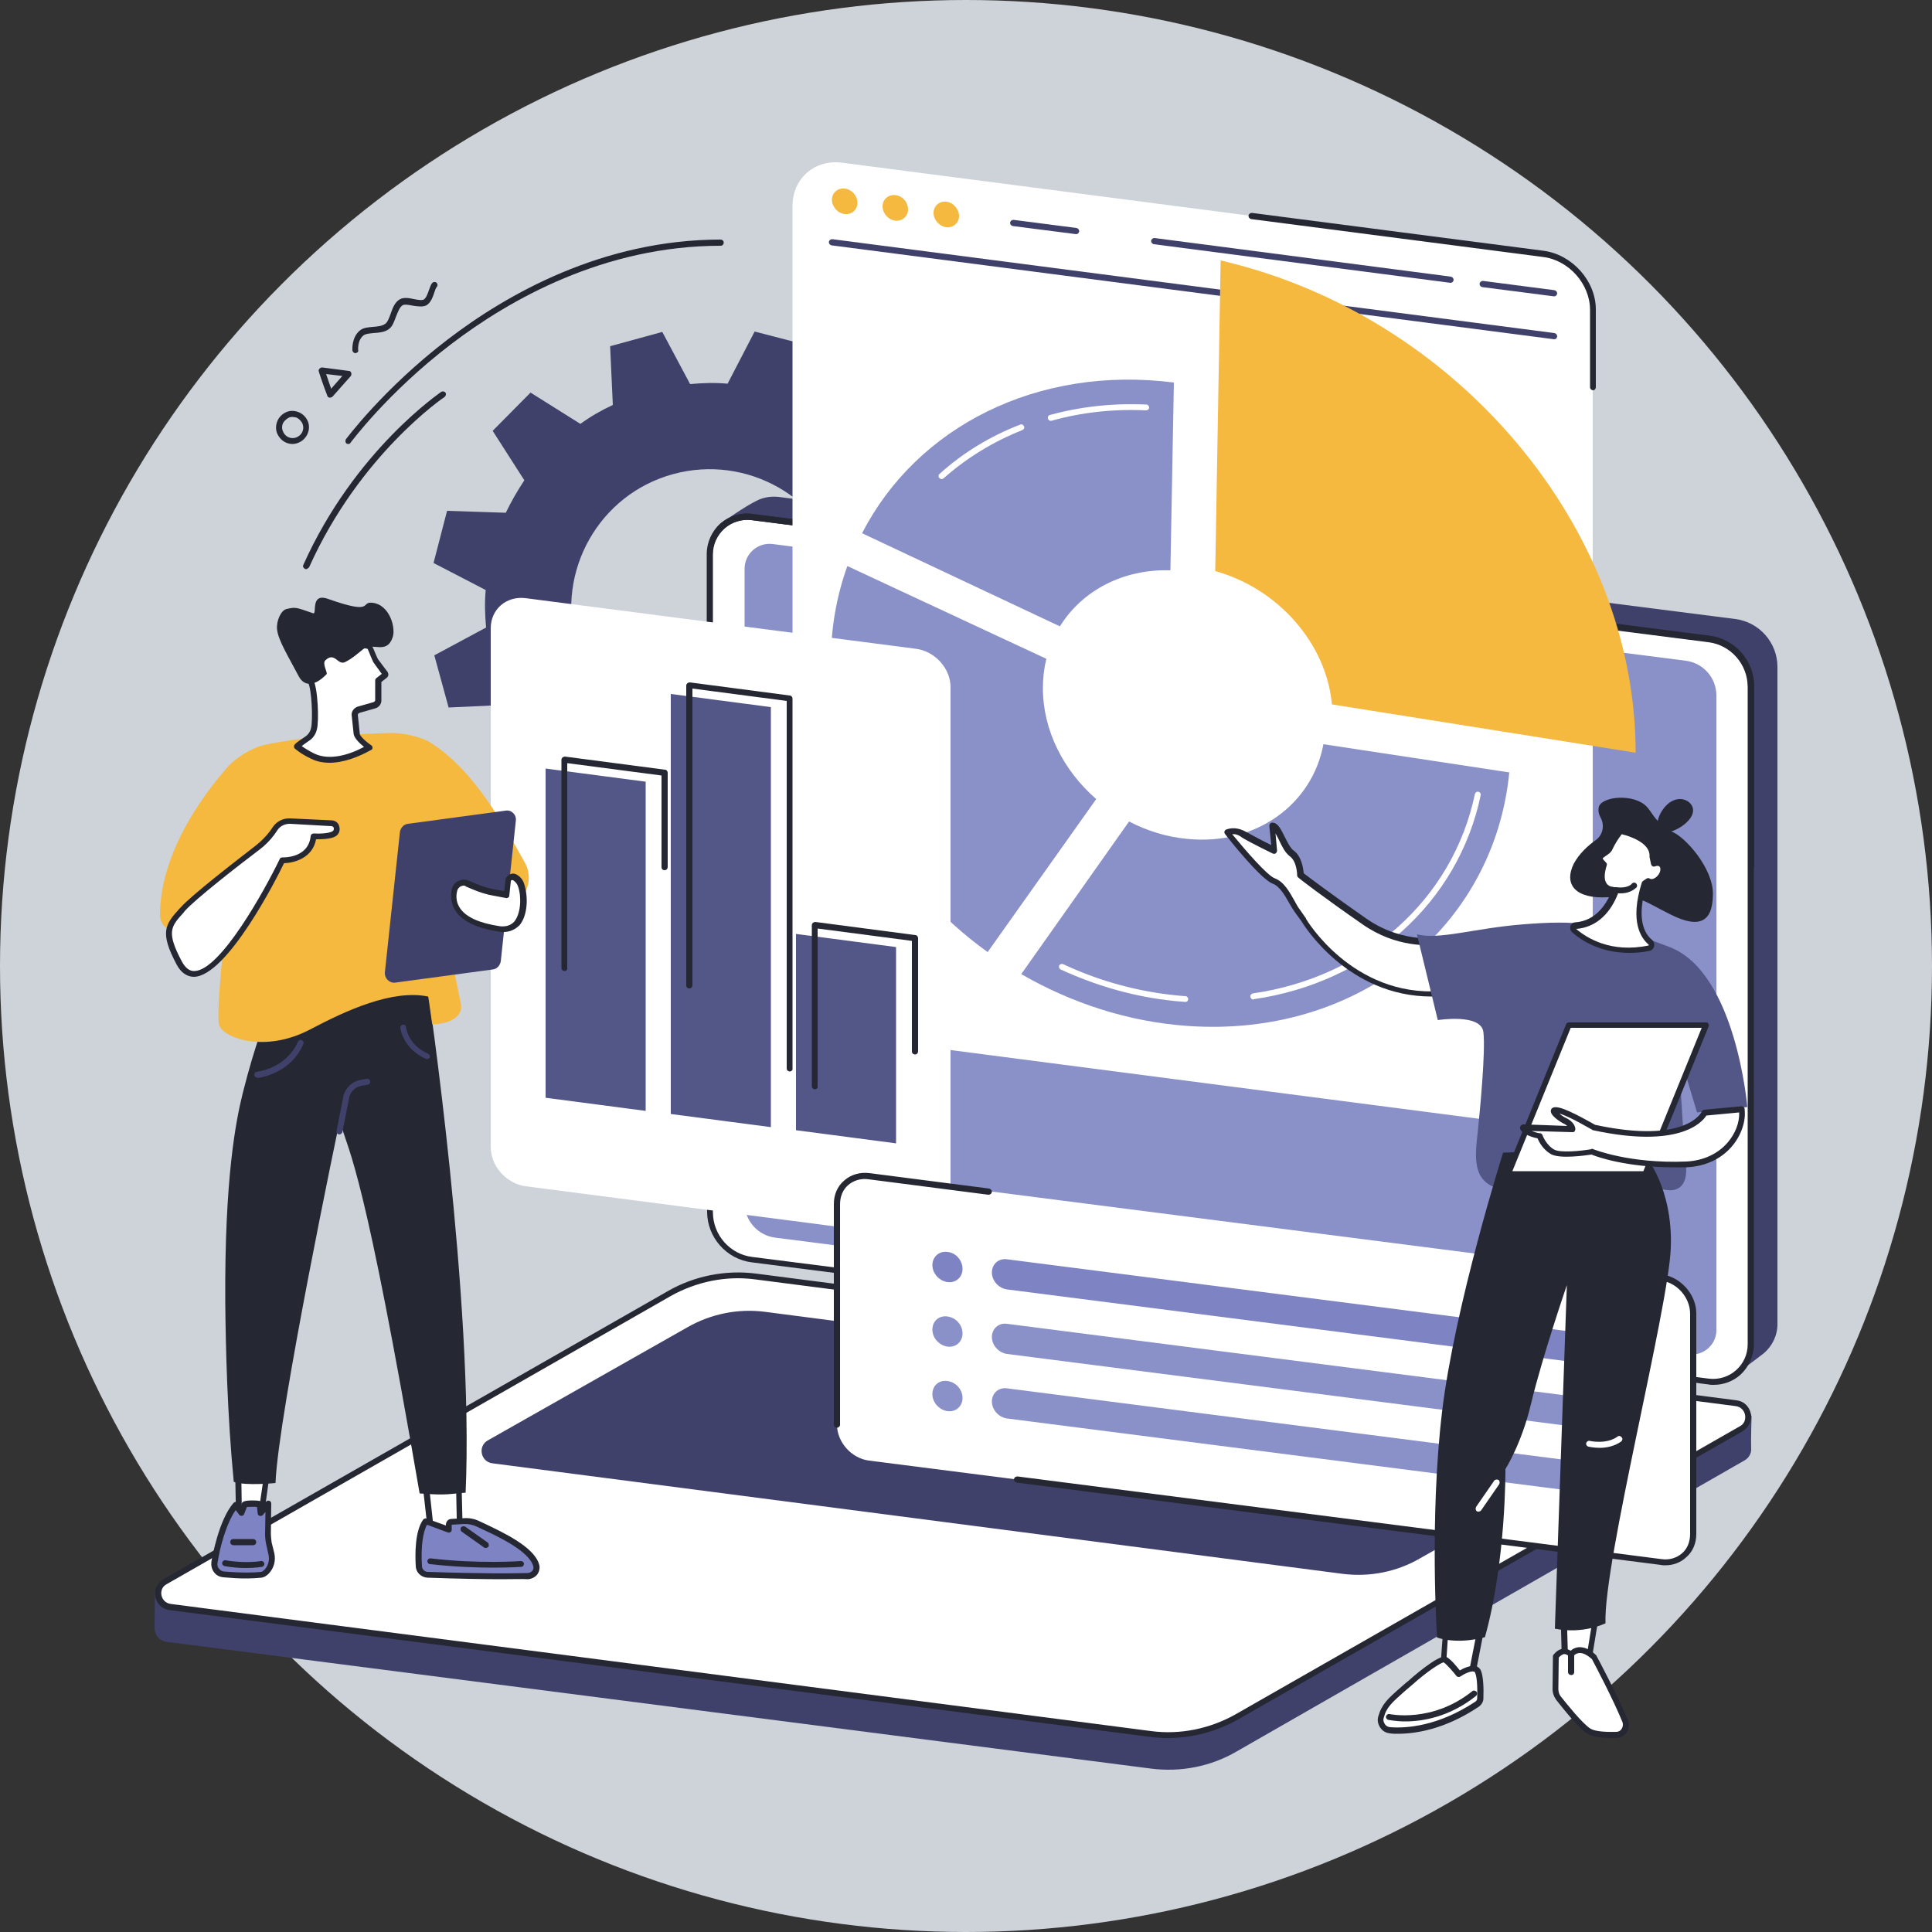 <?xml version="1.0" encoding="utf-8"?>
<!-- Generator: Adobe Illustrator 28.0.0, SVG Export Plug-In . SVG Version: 6.00 Build 0)  -->
<svg version="1.1" xmlns="http://www.w3.org/2000/svg" xmlns:xlink="http://www.w3.org/1999/xlink" x="0px" y="0px"
	 viewBox="0 0 500 500" style="enable-background:new 0 0 500 500;" xml:space="preserve">
<rect x="0" y="0" width="500" height="500" fill="#333333" stroke="none"/>
<style type="text/css">
	.st0{display:none;}
	.st1{display:inline;fill:#2E2B58;}
	.st2{fill:#CED2D9;}
	.st3{fill:#40416B;}
	.st4{fill:#FFFFFF;}
	.st5{fill:#252733;}
	.st6{fill:#8991C8;}
	.st7{fill:#F5B940;}
	.st8{fill:#525787;}
	.st9{fill:#7D83C3;}
</style>
<g id="Layer_2" class="st0">
	<rect class="st1" width="500" height="500"/>
</g>
<g id="Layer_1">
	<g>
		<circle class="st2" cx="250" cy="250" r="250"/>
	</g>
</g>
<g id="Layer_3">
	<g>
		<g>
			<path class="st3" d="M255.1,145l-3.7-13.5l-15.2,0.7c-1.4-3-3-5.8-4.9-8.4l8.1-12.9l-9.9-9.8l-12.8,8.2c-2.7-1.8-5.5-3.4-8.4-4.8
				l0.5-15.2l-13.5-3.5l-7,13.5c-3.2-0.3-6.4-0.2-9.7,0.1l-7.2-13.5l-13.5,3.7l0.7,15.2c-3,1.4-5.8,3-8.4,4.9l-12.9-8.1l-9.8,9.9
				l8.2,12.8c-1.8,2.7-3.4,5.5-4.8,8.4l-15.2-0.5l-3.5,13.5l13.5,7c-0.3,3.2-0.2,6.5,0.1,9.7l-13.4,7.2l3.7,13.5l15.2-0.7
				c1.4,3,3,5.8,4.9,8.4l-8.1,12.9l9.9,9.8l12.8-8.2c2.7,1.8,5.5,3.4,8.4,4.8l-0.5,15.2l13.5,3.5l7-13.5c3.2,0.3,6.4,0.2,9.7-0.1
				l7.2,13.5l13.5-3.7l-0.7-15.2c3-1.4,5.8-3,8.4-4.9l12.9,8.1l9.8-9.9l-8.2-12.8c1.8-2.7,3.4-5.5,4.8-8.4l15.2,0.5l3.5-13.5
				l-13.5-7c0.3-3.2,0.2-6.5-0.1-9.7L255.1,145z M193.2,192c-19.1,5.2-38.9-6-44.1-25.2c-5.2-19.1,6-38.9,25.1-44.1
				c19.1-5.2,38.9,6,44.1,25.2C223.6,167,212.3,186.8,193.2,192z"/>
		</g>
		<g>
			<g>
				<g>
					<path class="st3" d="M449.8,355.2l-248.4-34.5c-6.2-0.8-10.9-6.1-10.9-12.4l-3.4-173.2c0,0,5.7-4.1,8.9-5.6
						c1.6-0.8,3.5-1.1,5.5-0.9l247.6,31.6c6.2,0.8,10.9,6.1,10.9,12.4v170.1c0,3-1.4,5.7-3.5,7.5
						C454.5,351.8,449.8,355.2,449.8,355.2z"/>
					<g>
						<path class="st4" d="M442.2,357.5L194.6,326c-6.2-0.8-10.9-6.1-10.9-12.4V143.4c0-5.8,5.1-10.4,10.9-9.6l247.6,31.6
							c6.2,0.8,10.9,6.1,10.9,12.4v170.1C453.2,353.8,448,358.3,442.2,357.5z"/>
						<path class="st5" d="M443.5,358.4c-0.4,0-0.9,0-1.3-0.1c0,0,0,0,0,0l-247.6-31.6c-6.6-0.8-11.6-6.5-11.6-13.1V143.4
							c0-3,1.3-5.9,3.5-7.9c2.3-2,5.3-2.9,8.2-2.5l247.6,31.6c6.6,0.8,11.6,6.5,11.6,13.1v170.2c0,3-1.3,5.9-3.5,7.9
							C448.5,357.5,446,358.4,443.5,358.4z M442.3,356.8c2.5,0.3,5.1-0.5,7-2.2c1.9-1.7,3-4.1,3-6.7V177.8c0-5.9-4.4-10.9-10.2-11.6
							l-247.6-31.6c-2.5-0.3-5.1,0.5-7,2.2c-1.9,1.7-3,4.1-3,6.7v170.2c0,5.9,4.4,10.9,10.2,11.6L442.3,356.8L442.3,356.8z"/>
					</g>
					<path class="st5" d="M453.2,224.9c-0.4,0-0.8-0.3-0.8-0.8v-46.4c0-5.9-4.4-10.9-10.2-11.6l-42.9-5.5c-0.4-0.1-0.7-0.4-0.7-0.9
						c0.1-0.4,0.4-0.7,0.9-0.7l42.9,5.5c6.6,0.8,11.6,6.5,11.6,13.1v46.4C453.9,224.6,453.6,224.9,453.2,224.9z"/>
					<path class="st5" d="M183.7,181.8c-0.4,0-0.8-0.3-0.8-0.8v-37.6c0-3,1.3-5.9,3.5-7.9c2.3-2,5.3-2.9,8.2-2.5l194.4,24.8
						c0.4,0.1,0.7,0.4,0.7,0.9c-0.1,0.4-0.4,0.7-0.9,0.7l-194.4-24.8c-2.5-0.3-5.1,0.5-7,2.2c-1.9,1.7-3,4.1-3,6.7v37.6
						C184.5,181.5,184.1,181.8,183.7,181.8z"/>
					<path class="st6" d="M437,350.5l-236.4-30.2c-4.5-0.6-7.9-4.4-7.9-9V147.2c0-3.9,3.4-6.9,7.3-6.4L436.3,171
						c4.5,0.6,7.9,4.4,7.9,9v164.1C444.3,348,440.8,351,437,350.5z"/>
				</g>
				<g>
					<path class="st3" d="M297.8,457.7L43.1,424.9c-2-0.3-3.1-1.9-3.1-3.6c0-1.2,0.1-9.3,0.1-9.3l134.7-77
						c6.7-3.9,15.5-5.3,23.2-4.4l251.5,32.4c1.5,0.2,2.8,1.2,3.4,2.6l0.4,0.9c0,0-0.2,6.8-0.1,8.3c0.1,1.2-0.5,2.5-1.8,3.2
						L320,453.3C313.3,457.2,305.5,458.7,297.8,457.7z"/>
					<g>
						<path class="st4" d="M297.8,448.7L44,415.9c-3.4-0.4-4.3-4.9-1.3-6.6l130.6-74.6c6.7-3.9,14.6-5.4,22.3-4.4l253.8,32.8
							c3.4,0.4,4.3,4.9,1.3,6.6L320,444.3C313.3,448.2,305.5,449.7,297.8,448.7z"/>
						<path class="st5" d="M302.2,449.8c-1.5,0-3.1-0.1-4.6-0.3c0,0,0,0,0,0L43.9,416.7c-1.9-0.2-3.3-1.6-3.7-3.4
							c-0.4-1.8,0.5-3.6,2.1-4.6l130.6-74.6c6.8-3.9,14.9-5.5,22.7-4.5l253.8,32.8c1.9,0.2,3.3,1.6,3.7,3.4c0.4,1.8-0.5,3.6-2.1,4.6
							L320.4,445C314.9,448.1,308.6,449.8,302.2,449.8z M297.9,448c7.5,1,15.2-0.6,21.8-4.3l130.6-74.6c1.3-0.7,1.5-2,1.3-3
							c-0.2-0.9-0.9-2-2.4-2.2l-253.8-32.8c-7.5-1-15.2,0.6-21.8,4.3L43.1,410c-1.3,0.7-1.5,2-1.3,2.9c0.2,0.9,0.9,2,2.4,2.2
							L297.9,448L297.9,448z"/>
					</g>
					<path class="st3" d="M347.4,407.3l-220-28.6c-3-0.4-3.8-4.4-1.2-5.9l51.7-29.3c6.1-3.5,13.2-4.9,20.1-4l220,28.6
						c3,0.4,3.8,4.4,1.2,5.9l-51.7,29.3C361.5,406.8,354.4,408.2,347.4,407.3z"/>
				</g>
			</g>
			<g>
				<g>
					<path class="st4" d="M399.4,65.7L217.9,42.1c-7.1-0.9-12.8,4.1-12.8,11.2v200.3c0,7.1,5.7,13.6,12.8,14.5l181.5,23.6
						c7.1,0.9,12.8-4.1,12.8-11.2V80.2C412.3,73.1,406.5,66.6,399.4,65.7z"/>
					<path class="st5" d="M412.3,101c-0.4,0-0.8-0.3-0.8-0.8V80.2c0-6.7-5.5-12.9-12.2-13.7l-75.5-9.8c-0.4-0.1-0.7-0.4-0.7-0.9
						c0.1-0.4,0.4-0.7,0.9-0.7l75.5,9.8c7.4,1,13.5,7.8,13.5,15.2v20.1C413,100.6,412.7,101,412.3,101z"/>
					<g>
						<path class="st3" d="M402.2,87.8C402.2,87.8,402.2,87.8,402.2,87.8l-187-24.3c-0.4-0.1-0.7-0.4-0.7-0.9
							c0.1-0.4,0.4-0.7,0.9-0.7l186.9,24.3c0.4,0.1,0.7,0.4,0.7,0.9C402.9,87.6,402.6,87.8,402.2,87.8z"/>
						<g>
							<path class="st7" d="M221.9,52.5c0,1.8-1.5,3.1-3.3,2.9c-1.8-0.2-3.3-1.9-3.3-3.7c0-1.8,1.5-3.1,3.3-2.9
								C220.4,49,221.9,50.6,221.9,52.5z"/>
							<path class="st7" d="M235,54.2c0,1.8-1.5,3.1-3.3,2.9c-1.8-0.2-3.3-1.9-3.3-3.7c0-1.8,1.5-3.1,3.3-2.9
								C233.6,50.7,235,52.3,235,54.2z"/>
							<path class="st7" d="M248.2,55.9c0,1.8-1.5,3.1-3.3,2.9c-1.8-0.2-3.3-1.9-3.3-3.7c0-1.8,1.5-3.1,3.3-2.9
								C246.7,52.4,248.2,54.1,248.2,55.9z"/>
						</g>
						<path class="st3" d="M402.2,76.7C402.2,76.7,402.2,76.6,402.2,76.7l-18.6-2.4c-0.4-0.1-0.7-0.4-0.7-0.9
							c0.1-0.4,0.4-0.7,0.9-0.7l18.5,2.4c0.4,0.1,0.7,0.4,0.7,0.9C402.9,76.4,402.6,76.7,402.2,76.7z"/>
						<path class="st3" d="M375.4,73.2C375.4,73.2,375.3,73.2,375.4,73.2l-76.8-10c-0.4-0.1-0.7-0.4-0.7-0.9
							c0.1-0.4,0.4-0.7,0.9-0.7l76.7,10c0.4,0.1,0.7,0.4,0.7,0.9C376.1,72.9,375.8,73.2,375.4,73.2z"/>
						<path class="st3" d="M278.5,60.6C278.5,60.6,278.4,60.6,278.5,60.6l-16.4-2.1c-0.4-0.1-0.7-0.4-0.7-0.9
							c0.1-0.4,0.4-0.7,0.9-0.7l16.3,2.1c0.4,0.1,0.7,0.4,0.7,0.9C279.2,60.3,278.9,60.6,278.5,60.6z"/>
					</g>
				</g>
				<g>
					<g>
						<g>
							<path class="st6" d="M274.3,162.1c5.7-9.2,16.3-14.9,28.6-14.5l0.9-48.6c-35.3-4.5-66.5,11.4-80.7,39L274.3,162.1z"/>
						</g>
						<path class="st4" d="M271.9,108.9c-0.3,0-0.6-0.2-0.7-0.6c-0.1-0.4,0.1-0.8,0.5-0.9c8-2.2,16.4-3.1,25-2.7
							c0.4,0,0.7,0.4,0.7,0.8c0,0.4-0.4,0.7-0.8,0.7c-8.4-0.4-16.7,0.5-24.5,2.7C272,108.9,271.9,108.9,271.9,108.9z"/>
						<path class="st4" d="M243.7,124c-0.2,0-0.4-0.1-0.6-0.3c-0.3-0.3-0.3-0.8,0.1-1.1c6-5.4,13-9.7,20.8-12.7c0.4-0.2,0.8,0,1,0.4
							c0.2,0.4,0,0.8-0.4,1c-7.6,3-14.4,7.2-20.3,12.4C244.1,123.9,243.9,124,243.7,124z"/>
						<g>
							<path class="st6" d="M342.5,192.6c-2.9,15.6-17.5,26.3-35.3,24.5c-5.3-0.5-10.4-2.1-15-4.5l-27.9,39.5
								c13,7.5,27.6,12.3,42.9,13.4c44.5,3.2,79.5-25.7,83.4-65.6L342.5,192.6z"/>
						</g>
						<path class="st4" d="M306.8,259.3C306.7,259.3,306.7,259.3,306.8,259.3c-1.7-0.1-3.5-0.3-5.1-0.5c-9.4-1.2-18.5-3.9-27.2-7.9
							c-0.4-0.2-0.5-0.6-0.4-1c0.2-0.4,0.6-0.5,1-0.4c8.5,4,17.5,6.6,26.7,7.8c1.6,0.2,3.3,0.4,5,0.5c0.4,0,0.7,0.4,0.7,0.8
							C307.5,259,307.2,259.3,306.8,259.3z"/>
						<path class="st4" d="M324.4,258.7c-0.4,0-0.7-0.3-0.8-0.7c-0.1-0.4,0.2-0.8,0.6-0.9c29.2-4.2,51.8-24.4,57.5-51.6
							c0.1-0.4,0.5-0.7,0.9-0.6c0.4,0.1,0.7,0.5,0.6,0.9c-5.8,27.8-28.9,48.5-58.8,52.8C324.4,258.7,324.4,258.7,324.4,258.7z"/>
						<g>
							<path class="st6" d="M255.6,246.4l28.1-39.6c-8.4-7.3-13.8-17.7-13.8-28.7c0-2.7,0.3-5.2,0.9-7.6l-51.5-24
								c-2.8,7.7-4.3,16.2-4.3,25.1C215,201.3,231.3,228.9,255.6,246.4z"/>
						</g>
					</g>
					<g>
						<path class="st7" d="M314.5,147.8c16.3,4.5,28.8,18.8,30.2,34.5l78.6,12.5c0,0,0-0.1,0-0.1c0-57.7-45.9-113-107.4-127.3
							L314.5,147.8z"/>
					</g>
				</g>
			</g>
			<g>
				<path class="st4" d="M237,167.9l-101-13.1c-5-0.6-9,2.9-9,7.8v134.2c0,5,4,9.5,9,10.2l101,13.1c5,0.6,9-2.9,9-7.8V178
					C246.1,173.1,242,168.5,237,167.9z"/>
				<g>
					<polygon class="st8" points="167.1,287.5 141.2,284.1 141.2,198.9 167.1,202.3 					"/>
					<polygon class="st8" points="199.5,291.7 173.6,288.3 173.6,179.6 199.5,183 					"/>
					<polygon class="st8" points="231.9,295.9 206,292.5 206,241.7 231.9,245.1 					"/>
				</g>
				<g>
					<path class="st5" d="M146.1,251.3c-0.4,0-0.8-0.3-0.8-0.8v-53.9c0-0.2,0.1-0.4,0.3-0.6c0.2-0.1,0.4-0.2,0.6-0.2l25.9,3.4
						c0.4,0,0.7,0.4,0.7,0.8v24.4c0,0.4-0.3,0.8-0.8,0.8s-0.8-0.3-0.8-0.8v-23.7l-24.4-3.2v53C146.9,251,146.5,251.3,146.1,251.3z"
						/>
					<path class="st5" d="M204.4,277.3c-0.4,0-0.8-0.3-0.8-0.8v-95.1l-24.4-3.2V255c0,0.4-0.3,0.8-0.8,0.8s-0.8-0.3-0.8-0.8v-77.6
						c0-0.2,0.1-0.4,0.3-0.6c0.2-0.1,0.4-0.2,0.6-0.2l25.9,3.4c0.4,0,0.7,0.4,0.7,0.8v95.8C205.2,276.9,204.8,277.3,204.4,277.3z"/>
					<path class="st5" d="M210.9,281.9c-0.4,0-0.8-0.3-0.8-0.8v-41.7c0-0.2,0.1-0.4,0.3-0.6c0.2-0.1,0.4-0.2,0.6-0.2l25.9,3.4
						c0.4,0,0.7,0.4,0.7,0.8v29.3c0,0.4-0.3,0.8-0.8,0.8c-0.4,0-0.8-0.3-0.8-0.8v-28.6l-24.4-3.2v40.8
						C211.7,281.6,211.3,281.9,210.9,281.9z"/>
				</g>
			</g>
			<g>
				<g>
					<path class="st4" d="M429.9,330.6c4.6,0.6,8.3,4.8,8.3,9.4V397c0,4.6-3.7,7.8-8.3,7.2l-205-26.2c-4.6-0.6-8.3-4.8-8.3-9.4
						v-57.1c0-4.6,3.7-7.8,8.3-7.2L429.9,330.6z"/>
					<path class="st5" d="M216.6,369.5c-0.4,0-0.8-0.3-0.8-0.8v-57.1c0-2.4,0.9-4.6,2.7-6.1c1.7-1.5,4-2.2,6.5-1.9l31,4
						c0.4,0.1,0.7,0.4,0.7,0.9c-0.1,0.4-0.4,0.7-0.9,0.7l-31-4c-2-0.3-3.9,0.3-5.3,1.5c-1.4,1.2-2.1,3-2.1,5v57.1
						C217.4,369.1,217,369.5,216.6,369.5z"/>
					<path class="st5" d="M431,405.1c-0.4,0-0.8,0-1.2-0.1l-166.7-21.3c-0.4-0.1-0.7-0.4-0.7-0.9c0.1-0.4,0.4-0.7,0.9-0.7L430,403.5
						c2,0.3,3.9-0.3,5.3-1.5c1.4-1.2,2.1-3,2.1-5V340c0-4.2-3.4-8.1-7.6-8.6l-25.8-3.3c-0.4-0.1-0.7-0.4-0.7-0.9
						c0.1-0.4,0.4-0.7,0.9-0.7l25.8,3.3c4.9,0.6,9,5.2,9,10.1V397c0,2.4-0.9,4.6-2.7,6.1C434.9,404.4,433,405.1,431,405.1z"/>
				</g>
				<g>
					<g>
						<path class="st9" d="M409.6,352.8l-149-19.1c-2.1-0.3-3.9-2.2-3.9-4.4l0,0c0-2.1,1.7-3.7,3.9-3.4l149,19.1
							c2.1,0.3,3.9,2.2,3.9,4.4l0,0C413.5,351.5,411.7,353,409.6,352.8z"/>
						<path class="st9" d="M249.1,328.4c0,2.1-1.7,3.7-3.9,3.4c-2.1-0.3-3.9-2.2-3.9-4.4c0-2.1,1.7-3.7,3.9-3.4
							C247.4,324.2,249.1,326.2,249.1,328.4z"/>
					</g>
					<g>
						<path class="st6" d="M409.6,369.5l-149-19.1c-2.1-0.3-3.9-2.2-3.9-4.4l0,0c0-2.1,1.7-3.7,3.9-3.4l149,19.1
							c2.1,0.3,3.9,2.2,3.9,4.4l0,0C413.5,368.2,411.7,369.8,409.6,369.5z"/>
						<path class="st6" d="M249.1,345.1c0,2.1-1.7,3.7-3.9,3.4c-2.1-0.3-3.9-2.2-3.9-4.4s1.7-3.7,3.9-3.4
							C247.4,341,249.1,342.9,249.1,345.1z"/>
					</g>
					<g>
						<path class="st6" d="M409.6,386.2l-149-19.1c-2.1-0.3-3.9-2.2-3.9-4.4l0,0c0-2.1,1.7-3.7,3.9-3.4l149,19.1
							c2.1,0.3,3.9,2.2,3.9,4.4l0,0C413.5,385,411.7,386.5,409.6,386.2z"/>
						<path class="st6" d="M249.1,361.8c0,2.1-1.7,3.7-3.9,3.4c-2.1-0.3-3.9-2.2-3.9-4.4s1.7-3.7,3.9-3.4
							C247.4,357.7,249.1,359.6,249.1,361.8z"/>
					</g>
				</g>
			</g>
		</g>
		<g>
			<g>
				<g>
					<path class="st4" d="M373.7,243.3c0,0-10.4,2.2-20.5-4.9c-10.2-7.1-16.6-12-16.6-12s0-3.9-2.2-5.5c-2.2-1.6-3.5-7.2-5.2-7.1
						l0.6,6.3c0,0-5.2-2.5-7.8-4c-2.6-1.5-4.5-0.6-4.5-0.6s9.2,11.6,12.1,12.6c2.9,1.1,4.5,5.5,6.1,7.8s1.6,2.3,1.6,2.3
						s12.2,21,36.3,19V243.3z"/>
					<path class="st5" d="M370.5,257.9c-21.7,0-33.1-18.5-33.7-19.5l-1.6-2.2c-0.5-0.7-1-1.5-1.5-2.4c-1.2-2.1-2.5-4.4-4.3-5.1
						c-3.1-1.1-11.5-11.7-12.4-12.9c-0.1-0.2-0.2-0.4-0.1-0.6c0-0.2,0.2-0.4,0.4-0.5c0.1,0,2.2-1.1,5.2,0.6c1.8,1,4.8,2.6,6.5,3.4
						l-0.5-4.9c0-0.2,0-0.4,0.2-0.6c0.1-0.2,0.3-0.3,0.6-0.3c0,0,0,0,0,0c1.4,0,2.2,1.7,3.2,3.7c0.7,1.4,1.5,3,2.4,3.6
						c2,1.5,2.4,4.7,2.5,5.8c1.3,1,7.4,5.6,16.3,11.8c9.8,6.8,19.9,4.8,20,4.8c0.2,0,0.5,0,0.6,0.2c0.2,0.1,0.3,0.4,0.3,0.6V257
						c0,0.4-0.3,0.7-0.7,0.8C372.7,257.9,371.6,257.9,370.5,257.9z M318.9,215.9c3.7,4.5,9.1,10.7,11,11.4c2.4,0.9,3.8,3.5,5.1,5.8
						c0.5,0.9,0.9,1.7,1.4,2.3l1.6,2.3c0,0,0,0,0,0.1c0.1,0.2,12,20.2,34.8,18.7v-12.1c-2.8,0.4-11.5,0.9-20.2-5.2
						c-10.1-7-16.6-12-16.6-12.1c-0.2-0.1-0.3-0.4-0.3-0.6c0,0,0-3.5-1.9-4.9c-1.2-0.9-2-2.5-2.8-4.2c-0.2-0.5-0.6-1.1-0.9-1.7
						l0.4,4.4c0,0.3-0.1,0.5-0.3,0.7c-0.2,0.2-0.5,0.2-0.8,0.1c-0.2-0.1-5.2-2.5-7.9-4.1C320.5,216,319.6,215.8,318.9,215.9z"/>
				</g>
				<path class="st8" d="M366.7,241.8l5.4,22.2c0,0,11.2-1.8,11.8,3.1c0.6,4.9-0.9,20.5-1.5,26.2c-0.6,5.6-1.6,12.5,5.5,14.3
					c7.1,1.8,33.1-3.6,39.8-0.7c6.8,3,9.2-0.3,8.6-5.5c-0.6-5.3-1.9-29.4-1.9-29.4l4.8,15.9l13-1.4c0,0-2.9-34.8-20.1-41.4
					s-24.8-6.9-37.7-5.9C381.5,240.2,372.5,243.3,366.7,241.8z"/>
				<g>
					<path class="st5" d="M414.3,211.7c1,2,0.5,4.4-1.3,5.7c-2,1.4-4.3,3.5-5.7,6.1c-2.7,5.5,0.5,9.2,8.9,8.7
						c8.4-0.6,8.7,0.8,16.2,4.5c7.6,3.8,10.8,1.7,10.9-5.1c0.2-6.8-7.2-15.1-10.7-16.4c-0.3-0.1-0.9-0.5-1.6-1
						c-2.9-2.1-3.6-4.2-4.9-5.5c-3.2-3.3-11.2-2.7-12.3,0C413.6,209.5,413.6,210.5,414.3,211.7z"/>
					<path class="st5" d="M431.7,208c-2.2,1.9-3.5,5.3-2.3,6.7c1.2,1.5,4.4,0.4,6.7-1.5c2.2-1.9,2.6-3.8,1.4-5.2
						C436.3,206.6,433.9,206.2,431.7,208z"/>
					<g>
						<path class="st4" d="M429.9,223.4c-0.5-0.4-1.1-0.4-1.7-0.1c-0.2-1.1-0.4-2-0.4-2c0.2-4.6-8.1-6.2-8.1-6.2h-0.3
							c-1.2,1.6-2.1,3-2.7,4.3c-0.2,0.4-0.4,0.7-0.7,0.9l-1.4,1c-0.5,0.3-0.6,1-0.2,1.5l0.8,0.9c-1.8,5.7,1.6,6.3,1.6,6.3
							c0.5,0.1,1,0.2,1.4,0.3c-1.1,3.1-4,8.6-10.3,9.1c-0.7,0.1-1,0.9-0.4,1.3c2.6,2.3,9.2,6.6,19.4,4.5c0.7-0.1,1-1.1,0.4-1.6
							c-2-1.6-4.6-5.7-1.6-15.3c0.3-0.2,0.7-0.4,0.9-0.6c0.8,0.6,2.2,0.1,3.2-1C430.6,225.6,430.7,224.1,429.9,223.4z"/>
						<path class="st5" d="M421.6,246.6c-7.7,0-12.7-3.5-14.7-5.3c-0.5-0.4-0.6-1-0.5-1.6c0.2-0.6,0.7-1,1.3-1
							c5.3-0.4,8-4.7,9.3-7.8c-0.2,0-0.4-0.1-0.5-0.1c-0.2-0.1-1.3-0.3-2.1-1.6c-0.8-1.3-0.8-3.1-0.2-5.3l-0.5-0.6
							c-0.3-0.4-0.5-0.9-0.4-1.4c0.1-0.5,0.3-0.9,0.7-1.2l1.4-1c0.2-0.2,0.4-0.4,0.5-0.6c0.7-1.4,1.6-2.9,2.8-4.4
							c0.1-0.2,0.4-0.3,0.6-0.3h0.3c0,0,0.1,0,0.1,0c0.4,0.1,8.8,1.8,8.7,6.9c0,0.2,0.2,0.6,0.3,1.2c0.6-0.1,1.2,0.1,1.6,0.4
							c0,0,0,0,0,0c0.6,0.5,0.9,1.2,0.8,2.1c-0.1,0.8-0.4,1.6-1,2.3c-1,1.3-2.5,1.9-3.7,1.5c-0.1,0.1-0.2,0.2-0.3,0.2
							c-2.8,9.1-0.3,12.8,1.4,14.2c0.5,0.4,0.7,1.1,0.6,1.7c-0.2,0.6-0.6,1.1-1.3,1.2C425,246.5,423.2,246.6,421.6,246.6z
							 M419.7,215.9c-1,1.3-1.8,2.6-2.4,3.9c-0.2,0.5-0.6,0.9-1,1.2l-1.4,1c-0.1,0.1-0.1,0.1-0.1,0.2c0,0,0,0.1,0.1,0.2l0.8,0.9
							c0.2,0.2,0.2,0.5,0.1,0.7c-0.6,2-0.7,3.5-0.1,4.5c0.4,0.7,1.1,0.9,1.1,0.9c0.5,0.1,0.9,0.2,1.4,0.3c0.2,0,0.4,0.2,0.6,0.4
							c0.1,0.2,0.1,0.4,0.1,0.7c-1.2,3.4-4.3,9.1-11,9.6c2.8,2.4,9.1,6.3,18.7,4.3c0,0,0.1,0,0.1-0.1c0-0.1,0-0.1,0-0.1
							c-2-1.7-5-5.9-1.8-16.1c0.1-0.2,0.2-0.3,0.3-0.4c0.3-0.2,0.6-0.4,0.9-0.6c0.3-0.2,0.6-0.2,0.9,0c0.4,0.3,1.4,0,2.1-0.9
							c0.4-0.5,0.6-1,0.6-1.5c0-0.2,0-0.6-0.3-0.8c-0.3-0.2-0.8-0.1-1,0c-0.2,0.1-0.5,0.1-0.7,0c-0.2-0.1-0.3-0.3-0.4-0.5
							c-0.2-1-0.4-1.9-0.4-1.9c0-0.1,0-0.2,0-0.2C427.1,218.2,421.9,216.4,419.7,215.9z"/>
					</g>
					<path class="st5" d="M419.4,231.2c-0.4,0-0.9,0-1.4-0.1c-0.4-0.1-0.7-0.5-0.6-0.9c0.1-0.4,0.5-0.7,0.9-0.6c2.9,0.4,4-0.8,4-0.9
						c0.3-0.3,0.7-0.4,1.1-0.1c0.3,0.3,0.4,0.7,0.1,1.1C423.4,229.7,422.2,231.2,419.4,231.2z"/>
				</g>
			</g>
			<g>
				<g>
					<polygon class="st4" points="404.7,418.1 405.1,433.4 410.5,434 413.2,417.5 					"/>
					<path class="st5" d="M410.5,434.7C410.5,434.7,410.5,434.7,410.5,434.7l-5.5-0.6c-0.4,0-0.7-0.4-0.7-0.7l-0.4-15.3
						c0-0.4,0.3-0.8,0.7-0.8l8.5-0.6c0.2,0,0.5,0.1,0.6,0.2c0.2,0.2,0.2,0.4,0.2,0.6l-2.7,16.4C411.2,434.5,410.9,434.7,410.5,434.7
						z M405.9,432.7l4,0.4l2.4-14.8l-6.8,0.5L405.9,432.7z"/>
				</g>
				<g>
					<polygon class="st4" points="374.1,423.1 373.2,435.3 380.4,435.9 382.9,423.1 					"/>
					<path class="st5" d="M380.4,436.6C380.3,436.6,380.3,436.6,380.4,436.6l-7.2-0.6c-0.4,0-0.7-0.4-0.7-0.8l0.9-12.2
						c0-0.4,0.4-0.7,0.8-0.7h8.8c0.2,0,0.4,0.1,0.6,0.3c0.1,0.2,0.2,0.4,0.2,0.6l-2.5,12.8C381,436.4,380.7,436.6,380.4,436.6z
						 M374,434.6l5.7,0.5l2.2-11.2h-7.2L374,434.6z"/>
				</g>
				<g>
					<path class="st4" d="M382.3,441.1c0.5-0.3,0.8-0.9,0.8-1.5c0-1.8,0.1-5.6-0.7-7c-1-1.9-4.9,0.7-4.9,0.7s-2.3-3.2-3.7-3.9
						c-0.7-0.3-4.8,2.4-8.9,6.1c-4.5,4.1-6.6,5.4-7.5,8.9c-0.5,1.6,0.8,3.3,2.5,3.4C364,448.2,372.4,447.7,382.3,441.1z"/>
					<path class="st5" d="M361.7,448.7c-0.7,0-1.3,0-1.9-0.1c-1.1-0.1-2-0.6-2.6-1.5c-0.6-0.9-0.8-1.9-0.5-2.9
						c0.9-3.2,2.6-4.7,5.8-7.5c0.6-0.5,1.2-1.1,2-1.7c0.3-0.3,7.9-7.1,9.8-6.2c1.2,0.6,2.7,2.5,3.5,3.5c1-0.6,2.8-1.4,4.1-1.1
						c0.6,0.1,1,0.5,1.3,1c0.7,1.5,0.8,4.8,0.7,7.4c0,0.8-0.5,1.6-1.2,2.1C373.9,447.6,366.3,448.7,361.7,448.7z M373.6,430.2
						c-0.8,0.2-4.1,2.2-8.2,5.9c-0.7,0.6-1.4,1.2-2,1.7c-3.1,2.8-4.6,4-5.3,6.8c-0.2,0.6,0,1.1,0.3,1.6c0.3,0.5,0.9,0.8,1.5,0.8
						c4,0.3,12.2-0.2,21.9-6.6c0,0,0,0,0,0c0.3-0.2,0.5-0.5,0.5-0.9c0.1-3.3-0.1-5.8-0.6-6.7c-0.1-0.1-0.1-0.2-0.3-0.2
						c-0.8-0.2-2.5,0.6-3.5,1.3c-0.3,0.2-0.8,0.1-1-0.2C376.1,432.7,374.5,430.8,373.6,430.2z"/>
				</g>
				<path class="st5" d="M363.7,445.5c-2.6,0-4.2-0.4-4.4-0.4c-0.4-0.1-0.7-0.5-0.6-0.9c0.1-0.4,0.5-0.7,0.9-0.6
					c0.1,0,11,2.4,21.4-5.9c0.3-0.3,0.8-0.2,1.1,0.1c0.3,0.3,0.2,0.8-0.1,1.1C375.1,444.4,368.1,445.5,363.7,445.5z"/>
				<g>
					<path class="st4" d="M402.6,437.1l0.1-8.4c0,0,1.7-2.5,4-0.5c0,0,2.1-3,6.1,0.7c0,0,5.6,10.4,8,16.5c0.7,1.6-0.5,3.5-2.3,3.5
						c-2.5,0.1-5.8-0.1-7.3-1c-2.2-1.5-6.1-6.3-7.8-8.5C402.9,438.8,402.6,438,402.6,437.1z"/>
					<path class="st5" d="M417.4,449.8c-3.3,0-5.5-0.4-6.7-1.2c-2.3-1.5-5.9-6.1-7.9-8.6c-0.6-0.8-1-1.8-1-2.9l0.1-8.4
						c0-0.1,0-0.3,0.1-0.4c0.1-0.1,1-1.4,2.4-1.6c0.7-0.1,1.4,0.1,2.1,0.5c0.4-0.4,1.1-0.8,2-0.9c1.5-0.1,3,0.5,4.6,2.1
						c0.1,0.1,0.1,0.1,0.1,0.2c0.1,0.1,5.6,10.5,8.1,16.6c0.4,1,0.3,2.2-0.3,3.1c-0.6,0.9-1.6,1.5-2.7,1.5
						C418.1,449.8,417.8,449.8,417.4,449.8z M403.4,429l-0.1,8.1c0,0.7,0.2,1.4,0.6,1.9c1.6,2,5.4,6.8,7.6,8.3c1,0.7,3.4,1,6.8,0.9
						c0.6,0,1.1-0.3,1.4-0.8c0.3-0.5,0.4-1.1,0.2-1.7c-2.3-5.7-7.3-15.2-7.9-16.3c-1.2-1.1-2.4-1.7-3.3-1.6c-1,0.1-1.5,0.8-1.5,0.8
						c-0.1,0.2-0.3,0.3-0.5,0.3c-0.2,0-0.4,0-0.6-0.2c-0.5-0.5-1-0.7-1.5-0.6C404.1,428.3,403.6,428.7,403.4,429z M402.6,437.1
						L402.6,437.1L402.6,437.1z"/>
				</g>
				<path class="st5" d="M406.6,433.5C406.6,433.5,406.6,433.5,406.6,433.5c-0.4,0-0.8-0.3-0.8-0.8l0-4.5c0-0.4,0.3-0.8,0.8-0.8
					c0,0,0,0,0,0c0.4,0,0.8,0.3,0.8,0.8l0,4.5C407.4,433.2,407.1,433.5,406.6,433.5z"/>
				<path class="st5" d="M371.9,423.8c0,0-2-30.7,1.3-58.4c3.3-27.6,15.8-67.1,15.8-67.1s13.4-0.6,23.1,0.7c9.7,1.3,13.6,0,13.6,0
					s7.3,8.3,6.7,24c-0.6,15.6-17.5,81.6-16.9,97.1c0,0-5.7,2.9-13.1,1.4l3.1-88.9c0,0-6.3,18.3-9.3,30.8
					c-2.4,10.2-6.6,16.8-6.6,16.8s0.2,23.8-5.3,43.5C384.2,423.7,377.8,425.7,371.9,423.8z"/>
				<path class="st4" d="M382.6,391.2c-0.1,0-0.3,0-0.4-0.1c-0.3-0.2-0.4-0.7-0.2-1.1l4.7-6.8c0.2-0.3,0.7-0.4,1.1-0.2
					c0.3,0.2,0.4,0.7,0.2,1.1l-4.7,6.8C383.1,391.1,382.9,391.2,382.6,391.2z"/>
				<path class="st4" d="M414,374.7c-1.6,0-2.8-0.3-2.9-0.3c-0.4-0.1-0.7-0.5-0.6-0.9c0.1-0.4,0.5-0.7,0.9-0.6l0,0
					c0,0,4.3,1,7.2-1.1c0.3-0.3,0.8-0.2,1.1,0.2c0.3,0.3,0.2,0.8-0.2,1.1C417.8,374.3,415.7,374.7,414,374.7z"/>
			</g>
			<g>
				<g>
					<polygon class="st4" points="425.8,303.9 390.3,303.9 406,265.3 441.5,265.3 					"/>
					<path class="st5" d="M425.8,304.7h-35.5c-0.3,0-0.5-0.1-0.6-0.3c-0.1-0.2-0.2-0.5-0.1-0.7l15.7-38.6c0.1-0.3,0.4-0.5,0.7-0.5
						h35.5c0.3,0,0.5,0.1,0.6,0.3c0.1,0.2,0.2,0.5,0.1,0.7l-15.7,38.6C426.4,304.5,426.1,304.7,425.8,304.7z M391.4,303.1h33.9
						l15.1-37.1h-33.9L391.4,303.1z"/>
				</g>
				<g>
					<path class="st4" d="M412.4,291.7c0,0-6.2-3.6-9-4.4c-2.8-0.8-0.7,1.6,1.3,2.6c2,1,2.1,2.2,2.1,2.2s-11.1-0.4-12.3-0.4
						c-1.2-0.1,0.6,1.7,3.9,2.2c0,0,0.9,2.8,3.3,4.1c2.4,1.3,10.2,0,10.2,0s9.2,3.8,24.4,3.2c10.1-0.4,15-8.5,14.4-14.3l-9.7,0.9
						C441,287.9,437,297,412.4,291.7z"/>
					<path class="st5" d="M433.1,302.1c-12.2,0-19.8-2.7-21.2-3.3c-1.5,0.2-8.1,1.2-10.5-0.1c-2.1-1.2-3.1-3.2-3.5-4.1
						c-2.1-0.4-4.7-1.6-4.5-2.8c0-0.4,0.4-0.9,1.2-0.8c1,0,8,0.3,11,0.4c-0.2-0.2-0.6-0.5-1.1-0.7c-0.7-0.4-3.6-2.1-3.1-3.5
						c0.4-1,1.8-0.6,2.3-0.5c2.7,0.7,8.2,3.9,9.1,4.4c23.6,5.1,27.6-3.3,27.6-3.4c0.1-0.3,0.4-0.4,0.6-0.5l9.7-0.9
						c0.4,0,0.8,0.3,0.8,0.7c0.4,3.2-0.9,6.9-3.3,9.7c-2.8,3.3-7,5.2-11.8,5.4C435.2,302.1,434.1,302.1,433.1,302.1z M412,297.3
						c0.1,0,0.2,0,0.3,0.1c0.1,0,9.2,3.8,24.1,3.2c4.3-0.2,8.1-1.9,10.7-4.9c2-2.3,3.1-5.2,3-7.8l-8.5,0.8
						c-1.1,1.8-7.1,8.6-29.3,3.8c-0.1,0-0.2,0-0.2-0.1c-0.1,0-5.7-3.4-8.5-4.2c0.4,0.4,1,0.8,1.6,1.1c2.4,1.1,2.5,2.7,2.5,2.9
						c0,0.2-0.1,0.4-0.2,0.6s-0.4,0.2-0.6,0.2c-0.4,0-7-0.2-10.5-0.3c0.6,0.2,1.3,0.5,2.2,0.6c0.3,0,0.5,0.2,0.6,0.5
						c0,0,0.9,2.5,3,3.7c1.6,0.9,6.8,0.4,9.7-0.1C411.9,297.3,411.9,297.3,412,297.3z"/>
				</g>
			</g>
		</g>
		<g>
			<path class="st5" d="M75.7,114.9c-1.5,0-2.9-0.8-3.7-2.2c-0.6-1-0.7-2.1-0.4-3.2c0.3-1.1,1-2,2-2.6c1-0.6,2.1-0.7,3.2-0.4
				c1.1,0.3,2,1,2.6,2c1.2,2,0.4,4.6-1.6,5.8C77.1,114.7,76.4,114.9,75.7,114.9z M75.7,107.9c-0.5,0-0.9,0.1-1.3,0.4c0,0,0,0,0,0
				c-0.6,0.4-1.1,0.9-1.3,1.6c-0.2,0.7-0.1,1.4,0.3,2.1c0.7,1.3,2.4,1.8,3.7,1c1.3-0.7,1.8-2.4,1-3.7c-0.4-0.6-0.9-1.1-1.6-1.3
				C76.2,108,75.9,107.9,75.7,107.9z M73.9,107.6L73.9,107.6L73.9,107.6z"/>
			<path class="st5" d="M85.4,102.9c0,0-0.1,0-0.1,0c-0.3,0-0.5-0.2-0.6-0.5c-1.2-3.1-2.2-6.2-2.2-6.3c-0.1-0.2,0-0.5,0.2-0.7
				c0.2-0.2,0.4-0.3,0.7-0.3l6.9,0.9c0.3,0,0.5,0.2,0.6,0.5c0.1,0.3,0,0.6-0.1,0.8l-4.7,5.3C85.9,102.8,85.7,102.9,85.4,102.9z
				 M84.4,96.8c0.3,0.9,0.8,2.4,1.3,3.8l2.9-3.3L84.4,96.8z"/>
			<path class="st5" d="M92,91.4c-0.4,0-0.7-0.3-0.8-0.7c0-0.1-0.3-3.5,2.1-5.3c0.8-0.6,2-0.7,3.2-0.8c1.2-0.1,2.4-0.2,3.2-0.8
				c0.6-0.4,1-1.5,1.4-2.6c0.5-1.4,1-2.9,2.3-3.7c1-0.6,2.4-0.4,3.7-0.1c1,0.2,2.1,0.4,2.6,0.1c0.6-0.4,1-1.5,1.3-2.4
				c0.3-0.8,0.5-1.5,0.9-1.9c0.3-0.3,0.8-0.3,1.1,0c0.3,0.3,0.3,0.8,0,1.1c-0.2,0.2-0.4,0.8-0.6,1.4c-0.4,1.2-0.9,2.6-2,3.3
				c-1,0.5-2.3,0.3-3.6,0.1c-1-0.2-2.1-0.4-2.6-0.1c-0.8,0.5-1.2,1.7-1.7,2.9c-0.5,1.3-0.9,2.6-1.9,3.3c-1.1,0.8-2.6,0.9-4,1
				c-1,0.1-1.9,0.2-2.4,0.5c-1.8,1.3-1.5,3.9-1.5,4C92.8,91,92.5,91.3,92,91.4C92.1,91.4,92,91.4,92,91.4z"/>
			<path class="st5" d="M90.2,114.9c-0.2,0-0.3,0-0.5-0.1c-0.3-0.2-0.4-0.7-0.2-1.1c0.1-0.1,9.7-13.1,26.3-25.8
				C131.2,76.1,156,62,186.5,62c0.4,0,0.8,0.3,0.8,0.8c0,0.4-0.3,0.8-0.8,0.8c-30.1,0-54.6,13.9-69.8,25.5
				c-16.5,12.6-25.9,25.4-26,25.5C90.6,114.8,90.4,114.9,90.2,114.9z"/>
			<path class="st5" d="M79.2,147.3c-0.1,0-0.2,0-0.3-0.1c-0.4-0.2-0.6-0.6-0.4-1c13.3-29.7,35.5-44.6,35.7-44.8
				c0.4-0.2,0.8-0.1,1.1,0.2c0.2,0.4,0.1,0.8-0.2,1.1c-0.2,0.1-22,14.9-35.1,44.1C79.7,147.1,79.4,147.3,79.2,147.3z"/>
		</g>
		<g>
			<g>
				<g>
					<g>
						<polygon class="st4" points="69.7,377.6 67.5,392.9 61.9,392.9 61.6,377.9 						"/>
						<path class="st5" d="M61.9,393.7c-0.4,0-0.8-0.3-0.8-0.7l-0.3-15c0-0.4,0.3-0.8,0.7-0.8l8-0.3c0.2,0,0.4,0.1,0.6,0.3
							c0.2,0.2,0.2,0.4,0.2,0.6L68.2,393c-0.1,0.4-0.4,0.7-0.8,0.7L61.9,393.7C61.9,393.7,61.9,393.7,61.9,393.7z M62.4,378.7
							l0.2,13.5l4.2,0l2-13.7L62.4,378.7z"/>
					</g>
					<g>
						<path class="st9" d="M67.7,407.5c-2.2,0.2-5.4,0.3-9.8-0.1c-1.6-0.1-2.7-1.6-2.4-3.1c0.7-4.1,2.6-11.5,5.5-14.8l1.5,2.1
							l0.9-2.2c0.1-0.2,3.8-0.4,3.9,0.1l0.2,2.1l2.1-2.3l-0.1,7.7c0,0.9,0.1,1.7,0.2,2.5l0.6,2.7c0.3,1.6-0.1,3.3-1.2,4.5
							C68.6,407.2,68.1,407.5,67.7,407.5z"/>
						<path class="st5" d="M63.4,408.5c-1.6,0-3.4-0.1-5.6-0.3c-1-0.1-1.8-0.5-2.4-1.3c-0.6-0.8-0.8-1.7-0.7-2.7
							c0.2-1.1,1.9-10.8,5.7-15.2c0.2-0.2,0.4-0.3,0.6-0.3c0.2,0,0.4,0.1,0.6,0.3l0.7,0.9l0.3-0.9c0,0,0-0.1,0.1-0.1
							c0.5-0.9,4.3-0.5,4.3-0.5c0.6,0.1,0.9,0.4,1,0.8c0,0,0,0,0,0.1l0,0.4l0.9-1.1c0.2-0.2,0.5-0.3,0.8-0.2
							c0.3,0.1,0.5,0.4,0.5,0.7l-0.1,7.7c0,0.8,0.1,1.6,0.2,2.4L71,402c0.4,1.9-0.1,3.8-1.4,5.2c-0.6,0.6-1.2,1-1.9,1.1h0
							C66.7,408.4,65.3,408.5,63.4,408.5z M67.7,407.5L67.7,407.5L67.7,407.5z M61,390.8c-2.5,3.5-4.2,10.1-4.7,13.7
							c-0.1,0.5,0,1.1,0.4,1.5c0.3,0.4,0.8,0.7,1.3,0.7c4.6,0.4,7.8,0.3,9.6,0.1c0.2,0,0.6-0.3,0.9-0.6c0.9-1,1.3-2.4,1-3.8
							l-0.6-2.7c-0.2-0.9-0.3-1.8-0.3-2.7l0.1-5.7l-0.7,0.8c-0.2,0.2-0.5,0.3-0.8,0.2c-0.3-0.1-0.5-0.3-0.5-0.6l-0.2-1.7
							c-0.6-0.1-2,0-2.6,0l-0.7,1.8c-0.1,0.3-0.3,0.4-0.6,0.5c-0.3,0-0.6-0.1-0.7-0.3L61,390.8z"/>
					</g>
					<path class="st5" d="M63.7,405.8c-1.5,0-3.5-0.1-5.6-0.5c-0.4-0.1-0.7-0.5-0.6-0.9c0.1-0.4,0.5-0.7,0.9-0.6
						c5.3,0.9,9.1,0.2,9.1,0.2c0.4-0.1,0.8,0.2,0.9,0.6c0.1,0.4-0.2,0.8-0.6,0.9C67.7,405.5,66.1,405.8,63.7,405.8z"/>
					<path class="st5" d="M65.5,399.9h-5.1c-0.4,0-0.8-0.3-0.8-0.8s0.3-0.8,0.8-0.8h5.1c0.4,0,0.8,0.3,0.8,0.8
						S65.9,399.9,65.5,399.9z"/>
				</g>
				<g>
					<g>
						<polygon class="st4" points="109.6,379 111.6,396.8 119.1,398.4 118.6,377.5 						"/>
						<path class="st5" d="M119.1,399.2c-0.1,0-0.1,0-0.2,0l-7.5-1.6c-0.3-0.1-0.6-0.3-0.6-0.7l-2-17.8c0-0.4,0.2-0.8,0.6-0.8l9-1.5
							c0.2,0,0.4,0,0.6,0.2c0.2,0.1,0.3,0.3,0.3,0.6l0.5,20.9c0,0.2-0.1,0.5-0.3,0.6C119.4,399.1,119.2,399.2,119.1,399.2z
							 M112.3,396.2l6,1.3l-0.4-19l-7.4,1.2L112.3,396.2z"/>
					</g>
					<g>
						<path class="st9" d="M108.4,405.3c-0.2-3.1-0.2-8.9,1.7-11.6l6,2.1v-1.3c0-0.4,0.3-0.8,0.7-0.8l3.3-0.2
							c1.2-0.1,2.5,0.2,3.6,0.7c3.4,1.7,13.6,5.9,15,10.7c0.4,1.4-0.7,2.8-2.1,2.9c-3.4,0.1-11.5,0.2-26-0.3
							C109.4,407.5,108.5,406.5,108.4,405.3z"/>
						<path class="st5" d="M129.9,408.7c-4.5,0-10.8-0.1-19.3-0.4c-1.6-0.1-2.9-1.3-3-2.9c-0.2-3.3-0.2-9.2,1.9-12.1
							c0.2-0.3,0.6-0.4,0.9-0.3l5,1.8v-0.2c0-0.8,0.6-1.5,1.4-1.5l3.3-0.2c1.4-0.1,2.8,0.2,4,0.8c0.4,0.2,0.9,0.4,1.5,0.7
							c4.4,2.1,12.6,5.9,13.9,10.4c0.3,0.9,0.1,1.8-0.4,2.6c-0.6,0.8-1.5,1.2-2.4,1.3C135.2,408.6,133,408.7,129.9,408.7z
							 M110.5,394.6c-1.1,2-1.6,5.9-1.3,10.7l0,0c0,0.8,0.7,1.5,1.5,1.5c14.4,0.5,22.4,0.4,25.9,0.3c0.5,0,0.9-0.3,1.2-0.6
							c0.3-0.4,0.3-0.8,0.2-1.2c-1.1-3.9-9.2-7.7-13.1-9.5c-0.6-0.3-1.1-0.5-1.5-0.7c-1-0.5-2.1-0.7-3.2-0.7l-3.3,0.2l0,1.3
							c0,0.2-0.1,0.5-0.3,0.6c-0.2,0.1-0.5,0.2-0.7,0.1L110.5,394.6z"/>
					</g>
					<path class="st5" d="M127.6,405.7c-4.3,0-10-0.2-16.3-0.9c-0.4,0-0.7-0.4-0.7-0.8c0-0.4,0.4-0.7,0.8-0.7
						c12.7,1.5,23.3,0.7,23.4,0.7c0.4,0,0.8,0.3,0.8,0.7c0,0.4-0.3,0.8-0.7,0.8C134.9,405.5,132.1,405.7,127.6,405.7z"/>
					<path class="st5" d="M125.7,400.6c-0.2,0-0.3,0-0.4-0.1l-5.8-4.1c-0.3-0.2-0.4-0.7-0.2-1.1c0.2-0.3,0.7-0.4,1.1-0.2l5.8,4.1
						c0.3,0.2,0.4,0.7,0.2,1.1C126.2,400.5,126,400.6,125.7,400.6z"/>
				</g>
				<path class="st5" d="M110.7,256c0,0,12,81.1,9.8,130.3l-3.3,0.3c-1.8,0.2-3.6,0.2-5.4,0.1l-3.2-0.2
					c-14.3-83.2-17.9-87.2-20.7-96.4c0,0-15.9,75.7-16.6,93.7c0,0-7.7,0.8-10.8-0.3c-1.7-17.4-2.1-35.3-2.2-46.6
					c-0.2-32.3,2.8-47,4.5-53.9c1.6-6.4,3.2-11.6,4.4-15.1l4.1-11.6L110.7,256z"/>
				<path class="st3" d="M87.8,293.6c0,0-0.1,0-0.1,0c-0.4-0.1-0.7-0.5-0.6-0.9l1.8-9.1c0,0,0,0,0-0.1c0.6-2,2.2-3.6,4.3-4l1.7-0.3
					c0.4-0.1,0.8,0.2,0.9,0.6c0.1,0.4-0.2,0.8-0.6,0.9l-1.7,0.3c-1.5,0.3-2.7,1.4-3.1,2.9l-1.8,9.1
					C88.5,293.3,88.2,293.6,87.8,293.6z"/>
				<path class="st3" d="M66.6,278.9c-0.4,0-0.7-0.3-0.8-0.6c-0.1-0.4,0.2-0.8,0.6-0.9c7.2-1.2,9.9-5.9,10.7-7.8
					c0.2-0.4,0.6-0.6,1-0.4c0.4,0.2,0.6,0.6,0.4,1c-0.9,2.2-3.9,7.4-11.8,8.8C66.7,278.9,66.6,278.9,66.6,278.9z"/>
				<path class="st3" d="M110.5,274.1c-0.1,0-0.2,0-0.3-0.1c-5.9-2.6-6.6-7.8-6.6-8c0-0.4,0.2-0.8,0.7-0.8c0.4-0.1,0.8,0.2,0.8,0.7
					c0,0.2,0.6,4.6,5.7,6.8c0.4,0.2,0.6,0.6,0.4,1C111.1,273.9,110.8,274.1,110.5,274.1z"/>
			</g>
			<g>
				<path class="st7" d="M101,189.7c-7.1,0.2-22.4,0.8-32.6,3.1c-3.1,0.7-7.3,3.2-9.4,5.6c-6.2,7-17.5,22.1-17.6,38.3
					c0,2.4,1.8,4.3,4.2,4.5l12.5,1c0,0-2.2,19.8-1.4,23c0.8,3.3,11.7,7.5,23.6,1.2c9.3-4.9,21.2-10.4,30.5-8.5c0.1,0,1,7.2,1.1,7.2
					c2.9,0,8-1.2,7.4-5.2l-4.2-20.5l15.8-4.3l1.4-0.7c4.2-2,5.8-7.2,3.5-11.2c-5.1-9.1-13-24-24.7-31.2
					C108.7,190.6,103.9,189.6,101,189.7z"/>
				<path class="st3" d="M102.3,254.3l25.2-3.4c1.1-0.1,1.9-1,2.1-2.1l3.9-36.4c0.2-1.6-1.2-2.9-2.7-2.6l-25.2,3.4
					c-1.1,0.1-1.9,1-2.1,2.1l-3.9,36.4C99.5,253.2,100.8,254.5,102.3,254.3z"/>
				<g>
					<path class="st4" d="M131.5,227.9l-0.4,3.7l-3.2-0.6c-1.8-0.3-3.5-0.9-5.1-1.6l-1.9-0.8c-1.4-0.6-3,0.2-3.3,1.7
						c-0.7,3.2,0.3,8.3,11.7,10c6.3,1,7-7.1,5.6-11.3c-0.4-1.1-1-1.7-1.6-2.1C132.5,226.6,131.6,227.1,131.5,227.9z"/>
					<path class="st5" d="M130.3,241.2c-0.4,0-0.7,0-1.1-0.1c-5.6-0.8-9.4-2.6-11.2-5.2c-1.1-1.6-1.5-3.6-1.1-5.7
						c0.2-1,0.8-1.8,1.7-2.2c0.9-0.4,1.8-0.5,2.7-0.1l1.9,0.8c1.6,0.7,3.3,1.2,4.9,1.5l2.4,0.4l0.3-2.8c0,0,0,0,0,0
						c0.1-0.7,0.5-1.2,1.1-1.5c0.6-0.3,1.3-0.3,1.9,0.1c0.9,0.5,1.6,1.4,1.9,2.5c1,3.2,0.9,7.9-1.2,10.5
						C133.3,240.6,131.9,241.2,130.3,241.2z M120,229.2c-0.3,0-0.5,0.1-0.8,0.2c-0.4,0.2-0.8,0.7-0.9,1.2c-0.4,1.7-0.1,3.2,0.8,4.5
						c1.6,2.3,5,3.8,10.2,4.6c1.6,0.2,2.9-0.2,3.8-1.2c1.7-2.1,1.9-6.3,1-9c-0.2-0.7-0.7-1.3-1.3-1.7c-0.2-0.1-0.3,0-0.4,0
						c-0.1,0-0.2,0.1-0.2,0.3l-0.4,3.7c0,0.2-0.1,0.4-0.3,0.5c-0.2,0.1-0.4,0.2-0.6,0.1l-3.2-0.6c-1.8-0.3-3.6-0.9-5.3-1.6l-1.9-0.8
						C120.4,229.2,120.2,229.2,120,229.2z"/>
				</g>
				<g>
					<path class="st4" d="M70.4,215.5c-1.1,1.5-2.4,2.8-3.8,3.9c-4.9,3.7-16.5,12.8-19.3,15.9c-3.5,4-5.3,5.5-0.9,13.9
						c7.2,13.6,26.7-26.6,26.7-26.6s7.4,0.3,8.1-6.2c0,0,3.8,0.2,5.3-0.7c1.1-0.7,0.8-2.7-0.8-2.7l-10.6-0.5
						c-1.5-0.1-2.9,0.6-3.7,1.8L70.4,215.5z"/>
					<path class="st5" d="M50.2,252.8c-1.8,0-3.4-1.1-4.5-3.2c-4.4-8.3-3-10.3,0.7-14.4l0.3-0.3c2.8-3.2,14.5-12.2,19.4-16
						c1.4-1.1,2.6-2.3,3.7-3.7l0,0l0.9-1.3c1-1.4,2.7-2.2,4.4-2.1l10.6,0.5c1,0,1.9,0.6,2.1,1.6c0.3,1-0.1,2-0.9,2.5
						c-1.3,0.8-3.8,0.8-5.1,0.8c-0.9,4.8-5.5,6.1-8.3,6.2C71.7,227.2,58.8,252.6,50.2,252.8C50.3,252.8,50.2,252.8,50.2,252.8z
						 M71,216c-1.1,1.5-2.5,2.9-4,4c-4.9,3.7-16.5,12.7-19.2,15.8l-0.3,0.4c-3.3,3.6-4.5,5-0.4,12.7c0.9,1.6,1.9,2.4,3.1,2.4
						c0,0,0,0,0.1,0c6.7-0.1,18.2-20.9,22.1-29c0.1-0.3,0.4-0.4,0.7-0.4c0.3,0,6.7,0.2,7.3-5.5c0-0.4,0.4-0.7,0.8-0.7
						c1.4,0.1,4,0,4.9-0.6c0.3-0.2,0.3-0.5,0.3-0.8c-0.1-0.2-0.2-0.5-0.7-0.5L75,213.2c-1.2,0-2.4,0.5-3.1,1.5L71,216z"/>
				</g>
			</g>
			<g>
				<g>
					<path class="st4" d="M92.3,189.7l-0.5-4.8c0-0.6,0.4-1.1,1-1.3l4.2-1.2c0.5-0.2,0.9-0.7,0.9-1.2l0-5.1l1.7-1.3
						c0.1-0.1,0.2-0.3,0.1-0.4l-2.4-3.3c-0.8-1.2-1.4-4.1-2.1-3.9c0,0-15.5-3.2-16.7,4.1c-0.2,1.1,0.1,2.1,0.7,3l1.2,1.9
						c1.2,1.9,1.5,10.5,0.9,12.4c-0.3,1.1-1,2.1-1.9,2.7c-1.2,0.8-2.7,1.8-2.4,1.9c0,0,1.5,1.3,4,2.5c4.4,2.1,10.4,0.3,14.6-2.3
						C95.6,193.4,92.2,190.9,92.3,189.7z"/>
					<path class="st5" d="M85.3,197.4c-1.7,0-3.3-0.3-4.7-1c-2.6-1.2-4.1-2.5-4.2-2.6l0,0c-0.2-0.1-0.3-0.3-0.3-0.5
						c-0.1-0.5,0.1-0.8,2.8-2.6c0.8-0.5,1.4-1.3,1.6-2.3c0.5-1.9,0.2-10.2-0.8-11.8l-1.2-1.9c-0.7-1.1-1-2.4-0.8-3.6
						c0.2-1.5,1-2.7,2.3-3.6c4.5-3.1,13.9-1.4,15.1-1.1c0.9-0.1,1.4,1.1,2,2.6c0.3,0.6,0.5,1.3,0.8,1.7l2.4,3.2
						c0.3,0.5,0.3,1.1-0.2,1.5l-1.4,1.1l0,4.8c0,0.9-0.6,1.7-1.5,2l-4.2,1.2c-0.2,0.1-0.4,0.3-0.4,0.5l0.5,4.8c0,0,0,0.1,0,0.1
						c0,0.5,1.4,1.9,3,3c0.2,0.1,0.3,0.4,0.3,0.6c0,0.3-0.1,0.5-0.4,0.6C93,195.8,89,197.4,85.3,197.4z M78.1,193.1
						c0.7,0.5,1.8,1.2,3.2,1.9c3.9,1.9,9,0.4,12.9-1.7c-1.2-1-2.7-2.4-2.7-3.6L91,185c0,0,0-0.1,0-0.1c0-0.9,0.7-1.7,1.5-2l4.2-1.2
						c0.2-0.1,0.4-0.3,0.4-0.5l0-5.1c0-0.2,0.1-0.5,0.3-0.6l1.4-1.1l-2.1-2.9c0,0,0,0,0,0c-0.3-0.5-0.6-1.3-0.9-2
						c-0.2-0.5-0.5-1.3-0.7-1.6c0,0,0,0,0,0c-0.1,0-9.9-2-14.1,0.9c-1,0.7-1.5,1.5-1.7,2.6c-0.1,0.8,0.1,1.7,0.5,2.5l1.2,1.9
						c1.3,2.1,1.6,10.9,1,13c-0.3,1.3-1.1,2.4-2.3,3.1C78.9,192.5,78.4,192.8,78.1,193.1z"/>
				</g>
				<path class="st5" d="M96.4,156c-3.3-0.4,0.7,3.3-11.5-1c-4.8-1.7-2.7,4.2-3.9,3.7c-4.6-1.6-4.5-1.6-6.8-1.1
					c-1.5,0.3-2.7,3.1-2.5,5.2c0.2,2.8,3.1,7.4,5.6,12.2c1.3,2.5,3.9,2.9,7.2-0.5c0.4-0.4-1.2-2.7-0.3-3.6c2.5-2.4,3.2,1.5,5.2,0.4
					c1.9-1,2.6-1.7,4.6-3.3c2.4-1.9,6,1.5,7.6-3C102.5,162.6,100.9,156.5,96.4,156z"/>
			</g>
		</g>
	</g>
</g>
</svg>
